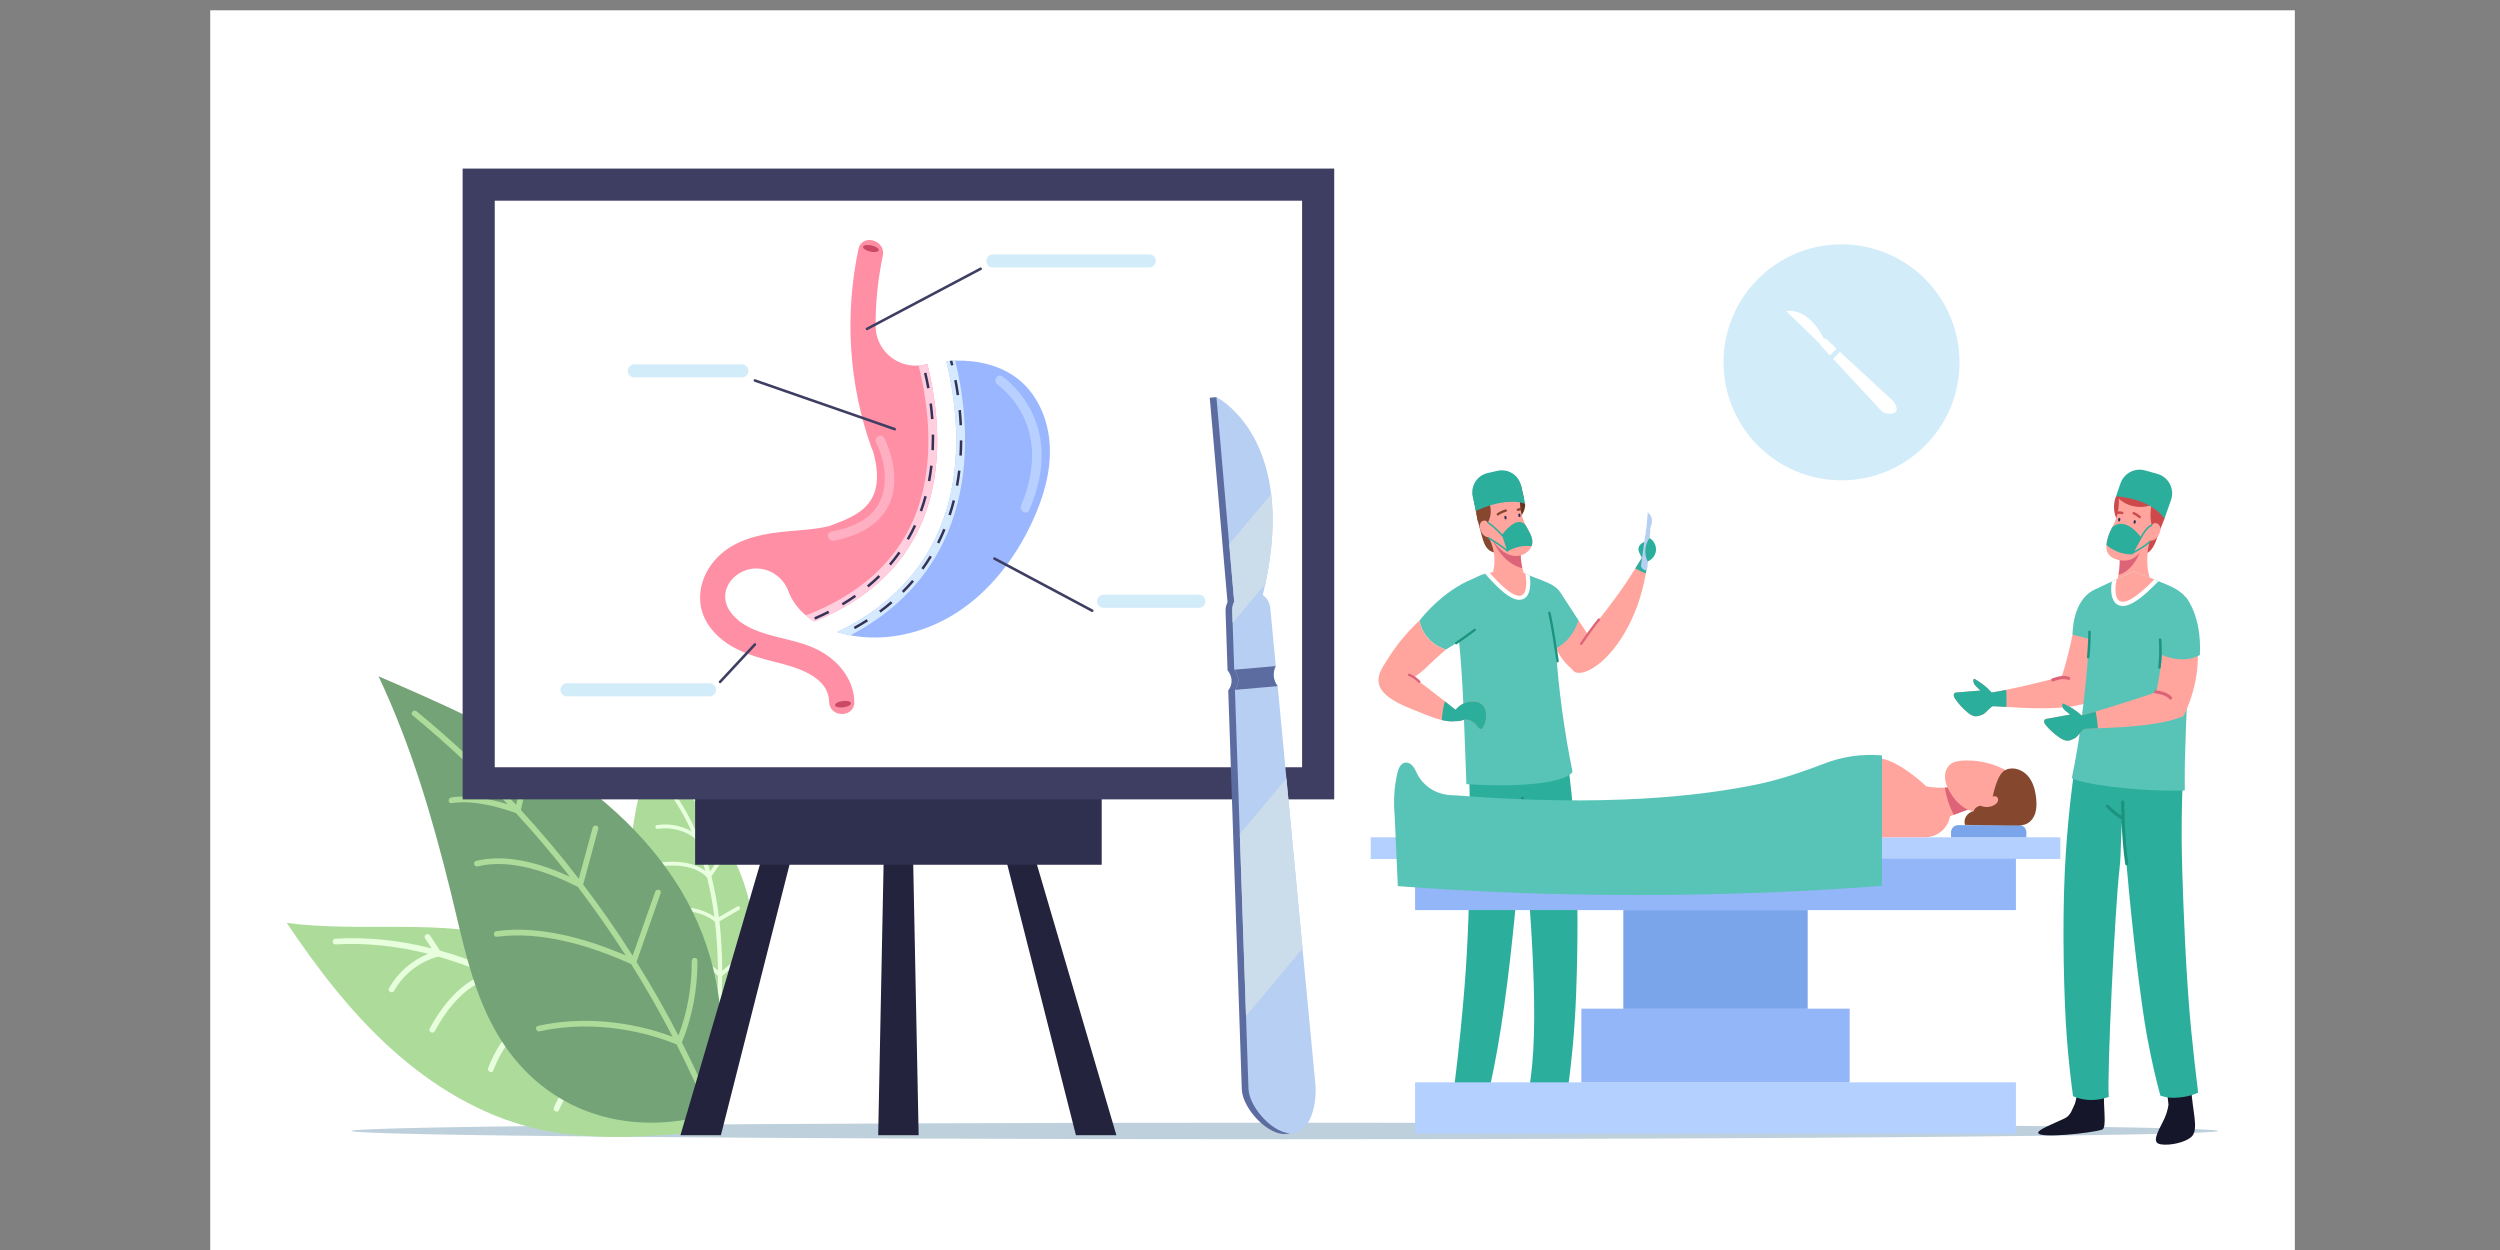 <?xml version="1.0" encoding="UTF-8" standalone="no"?>
<!-- Created with Inkscape (http://www.inkscape.org/) -->

<svg
   version="1.1"
   id="svg39266"
   width="1200"
   height="600"
   viewBox="0 0 1200 600"
   sodipodi:docname="biatrique.svg"
   inkscape:version="1.2.2 (b0a8486541, 2022-12-01)"
   xmlns:inkscape="http://www.inkscape.org/namespaces/inkscape"
   xmlns:sodipodi="http://sodipodi.sourceforge.net/DTD/sodipodi-0.dtd"
   xmlns="http://www.w3.org/2000/svg"
   xmlns:svg="http://www.w3.org/2000/svg">
  <rect x="0" y="0" width="1200" height="600" fill="#808080" stroke="none"/>
  <defs
     id="defs39270">
    <clipPath
       clipPathUnits="userSpaceOnUse"
       id="clipPath39434">
      <path
         d="M 7287.46,3901.13 V 3901 h -0.56 z"
         id="path39432" />
    </clipPath>
  </defs>
  <sodipodi:namedview
     id="namedview39268"
     pagecolor="#ffffff"
     bordercolor="#666666"
     borderopacity="1.0"
     inkscape:showpageshadow="2"
     inkscape:pageopacity="0.0"
     inkscape:pagecheckerboard="0"
     inkscape:deskcolor="#d1d1d1"
     showgrid="false"
     inkscape:zoom="0.31241448"
     inkscape:cx="430.51782"
     inkscape:cy="563.35417"
     inkscape:window-width="1920"
     inkscape:window-height="1011"
     inkscape:window-x="0"
     inkscape:window-y="32"
     inkscape:window-maximized="1"
     inkscape:current-layer="g39274">
    <inkscape:page
       x="0"
       y="0"
       id="page39272"
       width="1200"
       height="600" />
  </sodipodi:namedview>
  <g
     id="g39274"
     inkscape:groupmode="layer"
     inkscape:label="Page 1"
     transform="matrix(1.333,0,0,-1.333,0,949.48)">
    <g
       id="g39276"
       transform="matrix(0.063,0,0,0.063,75.704,259.947)">
      <path
         d="M 0,0 H 11915 V 7121.12 H 0 Z"
         style="fill:#ffffff;fill-opacity:1;fill-rule:nonzero;stroke:none"
         id="path39278" />
      <path
         d="m 9998.35,5109.04 c 0,-372.46 -301.93,-674.39 -674.39,-674.39 -372.46,0 -674.39,301.93 -674.39,674.39 0,372.46 301.93,674.39 674.39,674.39 372.46,0 674.39,-301.93 674.39,-674.39"
         style="fill:#d2ecf9;fill-opacity:1;fill-rule:nonzero;stroke:none"
         id="path39280" />
      <path
         d="m 9240.9,5239.84 c -5.21,4.69 -11.87,6.87 -18.39,6.4 -2.25,4.37 -4.56,8.68 -6.8,12.81 -23.17,42.14 -47.4,72.13 -70.85,93.46 -72.14,65.58 -136.45,48.75 -136.45,48.75 l 191.73,-186.04 c 1,-4.04 3.07,-7.89 6.2,-11.04 l 10.37,-11.19 41.42,-44.71 37.82,38.95 -55.05,52.61"
         style="fill:#ffffff;fill-opacity:1;fill-rule:nonzero;stroke:none"
         id="path39282" />
      <path
         d="m 9613.47,4893.16 -1.83,1.64 -296.77,274.31 -38.88,-40.07 211.07,-227.93 63.9,-68.96 1.68,-1.71 c 17.28,-16.77 63.6,-22.25 80.38,-4.97 16.77,17.36 -2.27,50.91 -19.55,67.69"
         style="fill:#ffffff;fill-opacity:1;fill-rule:nonzero;stroke:none"
         id="path39284" />
      <path
         d="m 6141.63,668.441 c -2946.86,0 -5335.755,21.188 -5335.755,47.309 0,26.121 2388.895,47.301 5335.755,47.301 2946.86,0 5335.77,-21.18 5335.77,-47.301 0,-26.121 -2388.91,-47.309 -5335.77,-47.309"
         style="fill:#bed0db;fill-opacity:1;fill-rule:nonzero;stroke:none"
         id="path39286" />
      <path
         d="m 2531.53,2924.61 c -64.83,-202.04 -116.56,-404.58 -130.56,-616.24 -13.99,-211.66 12.71,-428.91 101.46,-621.6 92.49,-200.53 243.45,-362.57 395.93,-522.44 2.33,-2.39 4.55,-4.79 6.88,-7.18 5.75,8.08 11.34,16.36 16.95,24.64 102.91,154.17 169.24,336.97 183.13,521.36 14.59,194.39 -24.64,392.47 -112.11,566.53 -120.16,238.94 -324.35,425.42 -461.68,654.93"
         style="fill:#acdb9a;fill-opacity:1;fill-rule:nonzero;stroke:none"
         id="path39288" />
      <path
         d="m 2557.87,2730.29 c 80.59,-90.26 144.08,-192.86 193.11,-302.51 -58.9,34.32 -130.79,46.93 -197.44,36.25 -14.06,-2.27 -10.1,-23.99 3.86,-21.75 72.42,11.59 150.92,-6.69 209.63,-51.93 13.95,-33.76 26.66,-68.19 38,-103.08 9.14,-28.21 17.42,-56.58 25.19,-85.26 -81.48,61.73 -208.85,58.9 -301.3,42.65 -14.04,-2.5 -10.18,-24.24 3.84,-21.75 94.86,16.68 235.23,20.79 307.46,-59.62 18.07,-73.53 31.72,-148.05 41.45,-223.27 -3,2.38 -6.09,4.64 -8.98,6.37 -98.34,58.74 -215.74,61.06 -322.9,27.16 -13.38,-4.28 -9.63,-26.04 3.85,-21.75 106.43,33.66 240.32,33.81 331.54,-40.44 10.74,-92.31 15.91,-185.5 16.68,-278.46 -81.36,75.54 -214.3,74.44 -314.15,47.33 -13.57,-3.75 -9.83,-25.52 3.86,-21.75 99.52,27.04 236.58,29.56 310.45,-57.52 -0.15,-47.92 -1.32,-95.8 -3.46,-143.28 -4.52,-96.03 -11.78,-193.1 -25.57,-288.76 2.33,-2.39 4.55,-4.8 6.88,-7.19 5.75,8.09 11.35,16.36 16.94,24.65 1.11,8.95 2.22,17.88 3.33,26.84 15.33,124.97 25.18,256.15 26.11,389 39.26,32.86 78.53,65.74 117.68,98.69 10.94,9.12 -3.37,25.98 -14.19,16.77 -34.48,-28.86 -68.96,-57.74 -103.44,-86.62 -0.22,94.29 -5.03,189.23 -15.71,283.13 37.33,21.64 74.77,43.3 112.08,65.05 12.22,6.99 2.83,27.08 -9.46,19.86 -33.38,-19.26 -66.74,-38.63 -100.21,-58.02 -1.74,-0.98 -3.54,-2.2 -5.36,-3.3 -9.82,78.91 -23.87,156.94 -42.87,233.21 19.61,28.61 39.11,57.18 58.72,85.78 8.02,11.74 -10.03,24.36 -18.05,12.62 -16.05,-23.37 -32.1,-46.74 -48.13,-70.21 -18.48,68.84 -40.93,136.09 -68.26,201.13 7.31,22.04 14.71,44.22 22.13,66.29 4.45,13.46 -16.19,21.13 -20.76,7.64 -4.81,-14.64 -9.75,-29.2 -14.66,-43.87 -50.98,113.68 -116.77,219.8 -201.02,314.24 -9.4,10.67 -26.27,-3.65 -16.87,-14.32"
         style="fill:#e8ffde;fill-opacity:1;fill-rule:nonzero;stroke:none"
         id="path39290" />
      <path
         d="M 437.613,1904.82 C 612.832,1643.56 800.664,1397.07 1033.83,1186.04 1267,975.02 1544.1,806.148 1849.74,732.031 c 318.22,-77 645.48,-50.629 971.61,-20.472 4.92,0.511 9.77,0.871 14.69,1.382 -4.11,14.118 -8.58,28.25 -13.06,42.379 -84.51,261.49 -235.97,506.79 -437.53,692.6 -212.53,195.82 -478.9,332.48 -761.72,390.96 -388.31,80.18 -792.968,14.41 -1186.117,65.94"
         style="fill:#acdb9a;fill-opacity:1;fill-rule:nonzero;stroke:none"
         id="path39292" />
      <path
         d="m 716.41,1781.92 c 179.082,10.64 356.76,-9.98 529.34,-53.88 -94.09,-36.89 -174.91,-108.84 -223.81,-196.14 -10.31,-18.44 18.6,-33.83 28.83,-15.54 53.16,94.86 146.65,169.28 253.25,195.91 52.07,-14.86 103.79,-31.76 154.79,-50.68 41.21,-15.32 81.81,-31.81 122.3,-49.17 -146.73,-37.92 -260.65,-188.57 -326.82,-311.01 -10.02,-18.59 18.81,-34.13 28.83,-15.53 67.88,125.61 192.26,292.56 352.2,302.53 102.09,-46.64 201.28,-99.35 297.67,-157.25 -5.53,-1.29 -11,-2.81 -15.67,-4.57 -158.77,-60.26 -269.48,-194.6 -328.68,-350.37 -7.34,-19.48 21.41,-35.16 28.83,-15.54 58.8,154.69 181.82,310.48 352.06,348.19 117.19,-72.46 230.28,-152.18 339.04,-236.83 -162.67,-25.06 -283.71,-180.618 -344.07,-321.618 -8.13,-19.242 20.62,-34.93 28.83,-15.543 60.13,140.582 183.33,302.221 352.51,307.961 55.57,-44.27 110.15,-89.69 163.39,-135.86 107.46,-93.609 213.62,-191.378 312.12,-295.421 4.92,0.511 9.77,0.871 14.69,1.382 -4.11,14.118 -8.58,28.25 -13.06,42.379 -9.38,9.52 -18.76,19.032 -28.13,28.551 -131.17,132.82 -274.6,264.969 -428.18,388.289 -2.07,75.88 -4.14,151.78 -6.43,227.6 -0.53,21.12 -33.31,19.99 -32.56,-1.06 1.84,-66.64 3.68,-133.29 5.52,-199.94 -109.81,86.51 -224.59,168.27 -343.57,242.24 9.19,63.31 18.47,126.76 27.52,190.15 3.12,20.63 -28.88,28.21 -31.8,7.27 -8.32,-56.52 -16.51,-113.12 -24.76,-169.86 -0.46,-2.92 -0.7,-6.13 -1.09,-9.28 -100.76,61.2 -204.42,116.67 -310.56,164.76 -15.2,49.11 -30.48,98.08 -45.67,147.19 -6.27,20.12 -37.55,10.75 -31.28,-9.37 12.39,-40.16 24.79,-80.32 37.33,-120.55 -97.03,41.87 -195.86,77.64 -296.61,105.71 -18.9,28.78 -37.87,57.79 -56.69,86.72 -11.55,17.57 -39.46,0.62 -27.99,-17.09 12.6,-19.07 24.98,-38.2 37.51,-57.41 -179.06,45.34 -362.946,66.5 -550.247,55.46 -21.059,-1.11 -19.941,-33.89 1.117,-32.78"
         style="fill:#e8ffde;fill-opacity:1;fill-rule:nonzero;stroke:none"
         id="path39294" />
      <path
         d="M 961.891,3314.63 C 1149.83,2915.7 1269.4,2507.58 1375.12,2079.36 c 71.47,-289.52 126.44,-591.21 286.28,-843.05 261.43,-412.13 720.35,-557.509 1188.7,-426.619 4.94,1.258 9.81,2.75 14.83,4.149 2.58,9.019 5.02,18.109 7.23,27.14 96.84,375.52 54.59,785.65 -117.69,1133.19 -169.29,341.67 -454.86,614.89 -772.91,825.45 -317.98,210.33 -669.91,363.25 -1019.669,515.01"
         style="fill:#75a378;fill-opacity:1;fill-rule:nonzero;stroke:none"
         id="path39296" />
      <path
         d="m 1156.96,3090.58 c 192.05,-157.67 373.52,-327.53 543.37,-507.69 -103.77,31.93 -217.21,55.12 -322.38,39.19 -20.74,-3.05 -19.62,-35.75 1.12,-32.7 120.83,18.16 252.65,-16.49 367.29,-55.9 108.05,-117.16 211.31,-238.82 309.34,-364.37 -164.81,76.17 -361.83,132.96 -536.33,90.35 -20.5,-5.04 -10.84,-36.35 9.65,-31.32 186.67,45.6 404.83,-32.12 571.74,-117.2 96.53,-126.97 187.75,-257.62 273.76,-391.79 -227.67,97.81 -493.18,171.99 -737.82,139.12 -20.72,-2.68 -19.67,-35.53 1.21,-32.56 255.51,34.13 535.67,-50.84 767.91,-156.09 84.51,-135.24 163.74,-273.77 237.02,-415.44 -241.12,90.31 -519.85,118.1 -769.48,62.29 -20.63,-4.58 -10.98,-35.9 9.43,-31.38 253.84,56.73 541.29,23.74 782.57,-74.65 66.45,-131.18 128.22,-264.858 184.74,-400.749 4.94,1.258 9.81,2.75 14.83,4.149 2.58,9.019 5.02,18.109 7.23,27.14 -54.12,129.231 -113.06,256.4 -176.24,381.18 60.89,146.24 89.75,308.98 88.84,467.37 -0.04,21.17 -32.82,19.9 -32.56,-1.19 0.78,-144.05 -23.99,-292.83 -76.15,-427.57 -73.89,143.68 -153.95,284.14 -239.44,421 46.07,131.31 92.19,262.41 138.26,393.71 7.04,19.81 -25.08,26.73 -31.91,6.99 -42.81,-121.72 -85.62,-243.45 -128.42,-365.17 -88.5,139.58 -182.89,275.44 -282.88,407.04 28.62,105.91 57.39,211.74 86.09,317.79 5.59,20.22 -26.38,27.43 -31.9,6.99 -26.5,-97.39 -52.85,-194.87 -79.27,-292.1 -104.5,135.67 -214.9,266.89 -330.78,393.06 17.38,79.6 34.78,159.21 52.24,238.97 4.56,20.39 -27.33,27.74 -31.89,6.98 -15.81,-72.11 -31.69,-144.35 -47.49,-216.45 -177.42,190.32 -367.44,369.19 -569.17,534.8 -16.28,13.32 -38.95,-10.41 -22.53,-23.8"
         style="fill:#acdb9a;fill-opacity:1;fill-rule:nonzero;stroke:none"
         id="path39298" />
      <path
         d="m 4049.08,691.539 h -231.3 l 36.72,1836.551 h 157.86 l 36.72,-1836.551"
         style="fill:#23233d;fill-opacity:1;fill-rule:nonzero;stroke:none"
         id="path39300" />
      <path
         d="M 5179.27,691.539 H 4947.98 L 4482.24,2528.09 h 157.85 L 5179.27,691.539"
         style="fill:#23233d;fill-opacity:1;fill-rule:nonzero;stroke:none"
         id="path39302" />
      <path
         d="M 3384.62,2528.09 2918.88,691.539 h -231.29 l 539.18,1836.551 h 157.85"
         style="fill:#23233d;fill-opacity:1;fill-rule:nonzero;stroke:none"
         id="path39304" />
      <path
         d="M 5095.42,2794.61 V 2237.35 H 2771.45 v 557.26 h 2323.97"
         style="fill:#2f2f4f;fill-opacity:1;fill-rule:nonzero;stroke:none"
         id="path39306" />
      <path
         d="M 1442.55,2611 H 6424.31 V 6216.51 H 1442.55 Z"
         style="fill:#3e3e63;fill-opacity:1;fill-rule:nonzero;stroke:none"
         id="path39308" />
      <path
         d="M 1626.16,2794.61 H 6240.7 V 6032.89 H 1626.16 Z"
         style="fill:#ffffff;fill-opacity:1;fill-rule:nonzero;stroke:none"
         id="path39310" />
      <path
         d="m 3681.6,3168.63 c 2.17,-93.06 -142.21,-92.7 -144.37,0 -3.47,150.22 -195.42,199.38 -310.35,228.11 -138.75,34.66 -279.66,77.83 -369.39,197.23 -88,116.95 -70.32,265.59 19.34,375.53 96.81,118.76 248.34,155.14 393.73,170.74 89.65,9.67 183.29,11.69 270.64,33.85 46.27,17.69 92.69,34.94 133.84,57.75 1.3,0.87 2.6,1.66 3.82,2.53 2.96,2.02 6.14,3.61 9.31,5.05 37.04,22.38 68.95,50.1 91.18,88.15 43.53,74.42 35.88,168.06 14.8,251.58 -1.87,7.43 -3.9,14.8 -5.92,22.23 -2.74,4.62 -5.12,9.54 -7,14.73 -131.53,364.27 -156.29,761.68 -76.23,1140.24 19.27,90.96 158.38,52.27 139.25,-38.4 -28.01,-132.4 -41.58,-266.96 -41.15,-401.31 0.51,-133.77 115.8,-235.99 245.59,-225.88 8.88,0.57 17.91,1.81 26.93,3.61 7.79,1.52 15.59,3.03 23.32,4.47 56.81,-227.97 104.53,-586.46 -32.27,-906.49 -108.22,-252.88 -314.75,-442.81 -614.33,-564.81 -16.9,10.69 -33,22.45 -48.09,35.3 -26.28,22.16 -49.59,47.64 -68.65,76.6 -12.49,18.91 -22.74,39.48 -30.68,61 -45.62,124.24 -198.38,172.09 -300.96,88.5 -16.9,-13.79 -30.83,-29.02 -40.36,-45.84 -57.97,-102.51 16.75,-194.26 106.48,-243.14 99.55,-54.14 215.64,-66.19 323.13,-101.71 25.26,-8.3 50.1,-17.9 74.13,-29.75 2.17,-1.08 4.34,-2.09 6.43,-3.24 113.13,-57.75 204.8,-165.39 207.83,-296.63"
         style="fill:#ff8fa5;fill-opacity:1;fill-rule:nonzero;stroke:none"
         id="path39312" />
      <path
         d="m 4699.84,4200.73 c -96.8,-210.07 -243.2,-401.52 -438.4,-525.69 -177.16,-112.68 -396.69,-165.38 -602,-126.26 -20.86,3.97 -41.65,8.88 -62.15,14.8 -4.34,1.23 -8.66,2.53 -12.99,3.9 278.43,133.63 473.92,329.26 582.2,582.93 125.33,293.82 107.06,611.38 69.6,826 -8.74,49.89 -18.7,96.52 -29.09,139.04 6.93,0.72 13.57,1.37 19.99,1.88 5.06,0.43 9.96,0.72 14.65,0.93 2.17,0.15 4.27,0.22 6.28,0.29 3.4,0.15 6.79,0.22 10.18,0.29 127.85,2.89 260.11,-26.56 360.09,-105.9 115.07,-91.32 174.91,-240.25 180.69,-387.02 5.78,-146.75 -37.54,-291.78 -99.05,-425.19"
         style="fill:#99b6ff;fill-opacity:1;fill-rule:nonzero;stroke:none"
         id="path39314" />
      <path
         d="m 3452.34,3627.54 c -16.9,10.69 -33,22.45 -48.09,35.3 302.63,116.37 509.81,301.18 615.93,549.37 131.89,308.39 83.88,657.87 28.51,878.55 8.88,0.57 17.91,1.81 26.93,3.61 7.79,1.52 15.59,3.03 23.32,4.47 29.51,-118.43 56.58,-272.1 56.58,-437.3 0.01,-152.78 -23.12,-315.42 -88.85,-469.19 -108.22,-252.88 -314.75,-442.81 -614.33,-564.81"
         style="fill:#ffcedf;fill-opacity:1;fill-rule:nonzero;stroke:none"
         id="path39316" />
      <path
         d="m 4207.01,5115.45 c 5.38,0.58 10.63,1.09 15.72,1.52 -5.09,-0.44 -10.32,-0.96 -15.72,-1.52 m 30.7,2.62 c 1.84,0.1 3.66,0.2 5.45,0.28 -0.5,-0.02 -1,-0.05 -1.51,-0.09 -1.3,-0.06 -2.61,-0.12 -3.94,-0.19"
         style="fill:#ffffff;fill-opacity:1;fill-rule:nonzero;stroke:none"
         id="path39318" />
      <path
         d="m 3659.44,3548.78 v 0 c -20.86,3.97 -41.65,8.88 -62.15,14.8 -4.34,1.23 -8.66,2.53 -12.99,3.9 278.43,133.63 473.92,329.26 582.2,582.93 73.19,171.58 97.41,351.27 97.43,513.82 0.02,115.79 -12.25,222.9 -27.83,312.18 -8.74,49.89 -18.7,96.52 -29.09,139.04 v 0 c 5.4,0.56 10.63,1.08 15.72,1.52 5.16,0.45 10.16,0.81 14.98,1.1 1.33,0.07 2.64,0.13 3.94,0.19 0.51,0.04 1.01,0.07 1.51,0.09 1.61,0.08 3.2,0.15 4.77,0.2 3.4,0.15 6.79,0.22 10.18,0.29 9.9,-41.22 19.42,-86.05 27.73,-133.77 38.62,-221.33 57.31,-549.29 -72.92,-854.44 -106.19,-248.91 -291.86,-443.89 -553.48,-581.85"
         style="fill:#d6eaff;fill-opacity:1;fill-rule:nonzero;stroke:none"
         id="path39320" />
      <path
         d="m 3821.18,5749.37 c -2.19,-9.72 -24.07,-13.07 -48.87,-7.48 -24.79,5.58 -43.11,17.99 -40.92,27.72 2.19,9.72 24.07,13.08 48.86,7.49 24.79,-5.59 43.12,-18.01 40.93,-27.73"
         style="fill:#cc4867;fill-opacity:1;fill-rule:nonzero;stroke:none"
         id="path39322" />
      <path
         d="m 3662.36,3161.06 c 1.3,-9.88 -18.08,-20.57 -43.28,-23.89 -25.2,-3.3 -46.68,2.04 -47.98,11.92 -1.3,9.88 18.08,20.57 43.28,23.88 25.21,3.31 46.69,-2.03 47.98,-11.91"
         style="fill:#cc4867;fill-opacity:1;fill-rule:nonzero;stroke:none"
         id="path39324" />
      <path
         d="m 3819.29,3892.72 c -20.75,-20.36 -42.81,-40.24 -65.59,-59.1 l 9.21,-11.12 c 23.09,19.11 45.46,39.27 66.48,59.91 l -10.1,10.31"
         style="fill:#343256;fill-opacity:1;fill-rule:nonzero;stroke:none"
         id="path39326" />
      <path
         d="m 3879.47,3957.24 10.98,-9.36 c 19.37,22.72 37.86,46.5 54.95,70.71 l -11.79,8.34 c -16.85,-23.86 -35.06,-47.3 -54.14,-69.69"
         style="fill:#343256;fill-opacity:1;fill-rule:nonzero;stroke:none"
         id="path39328" />
      <path
         d="m 4095.77,4341.82 -13.95,3.76 c -7.72,-28.58 -16.64,-56.93 -26.51,-84.27 l 13.58,-4.91 c 10,27.71 19.04,56.45 26.88,85.42"
         style="fill:#343256;fill-opacity:1;fill-rule:nonzero;stroke:none"
         id="path39330" />
      <path
         d="m 4119.68,4784.42 14.4,1.03 c -2.09,29.3 -5.05,59.22 -8.8,88.93 l -14.33,-1.81 c 3.72,-29.44 6.66,-59.1 8.73,-88.15"
         style="fill:#343256;fill-opacity:1;fill-rule:nonzero;stroke:none"
         id="path39332" />
      <path
         d="m 4111.74,4962.7 c -5.31,29.46 -11.42,58.89 -18.15,87.5 l -14.06,-3.31 c 6.69,-28.36 12.74,-57.54 18,-86.75 l 14.21,2.56"
         style="fill:#343256;fill-opacity:1;fill-rule:nonzero;stroke:none"
         id="path39334" />
      <path
         d="m 3683.47,3780.09 c -23.68,-16.62 -48.63,-32.78 -74.15,-48.04 l 7.4,-12.39 c 25.83,15.44 51.08,31.79 75.04,48.62 l -8.29,11.81"
         style="fill:#343256;fill-opacity:1;fill-rule:nonzero;stroke:none"
         id="path39336" />
      <path
         d="m 3451.91,3651.61 5.76,-13.23 c 27.65,12.03 54.84,24.84 80.82,38.08 l -6.56,12.86 c -25.71,-13.11 -52.63,-25.79 -80.02,-37.71"
         style="fill:#343256;fill-opacity:1;fill-rule:nonzero;stroke:none"
         id="path39338" />
      <path
         d="m 3981.17,4101.26 12.5,-7.22 c 14.78,25.62 28.65,52.37 41.21,79.52 l -13.09,6.06 c -12.38,-26.76 -26.05,-53.12 -40.62,-78.36"
         style="fill:#343256;fill-opacity:1;fill-rule:nonzero;stroke:none"
         id="path39340" />
      <path
         d="m 4123.45,4695.94 c 0.09,-6.62 0.14,-13.29 0.14,-19.98 0,-22.97 -0.55,-46.04 -1.64,-68.54 l 14.42,-0.69 c 1.1,22.72 1.66,46.02 1.66,69.23 0,6.76 -0.05,13.49 -0.14,20.18 l -14.44,-0.2"
         style="fill:#343256;fill-opacity:1;fill-rule:nonzero;stroke:none"
         id="path39342" />
      <path
         d="m 4101.54,4431.77 14.18,-2.68 c 5.45,28.83 9.96,58.59 13.41,88.47 l -14.34,1.65 c -3.41,-29.53 -7.87,-58.95 -13.25,-87.44"
         style="fill:#343256;fill-opacity:1;fill-rule:nonzero;stroke:none"
         id="path39344" />
      <path
         d="m 4064.7,3932.68 11.7,-8.46 c 16.97,23.46 33.18,47.89 48.2,72.59 l -12.34,7.51 c -14.81,-24.38 -30.81,-48.49 -47.56,-71.64"
         style="fill:#343256;fill-opacity:1;fill-rule:nonzero;stroke:none"
         id="path39346" />
      <path
         d="m 4219.38,4238.58 13.73,-4.48 c 8.88,27.21 17,55.38 24.1,83.71 l -14,3.52 c -7.02,-28.01 -15.04,-55.85 -23.83,-82.75"
         style="fill:#343256;fill-opacity:1;fill-rule:nonzero;stroke:none"
         id="path39348" />
      <path
         d="m 4284.47,4662.87 c -0.15,-28.96 -1.09,-57.98 -2.78,-86.22 l 14.41,-0.86 c 1.71,28.5 2.65,57.78 2.81,87 l -14.44,0.08"
         style="fill:#343256;fill-opacity:1;fill-rule:nonzero;stroke:none"
         id="path39350" />
      <path
         d="m 4280.7,4922.95 c -4.09,28.63 -8.91,57.51 -14.33,85.82 l -14.19,-2.72 c 5.38,-28.08 10.17,-56.73 14.22,-85.14 l 14.3,2.04"
         style="fill:#343256;fill-opacity:1;fill-rule:nonzero;stroke:none"
         id="path39352" />
      <path
         d="m 4282.7,4749.11 14.42,0.67 c -1.32,28.63 -3.39,57.82 -6.14,86.78 l -14.36,-1.36 c 2.73,-28.73 4.77,-57.69 6.08,-86.09"
         style="fill:#343256;fill-opacity:1;fill-rule:nonzero;stroke:none"
         id="path39354" />
      <path
         d="m 4261.35,4405.54 14.22,-2.58 c 5.1,28.17 9.43,57.14 12.85,86.12 l -14.33,1.69 c -3.4,-28.67 -7.67,-57.36 -12.74,-85.23"
         style="fill:#343256;fill-opacity:1;fill-rule:nonzero;stroke:none"
         id="path39356" />
      <path
         d="m 3822.9,3689.82 8.6,-11.6 c 23.45,17.39 46.34,35.66 68.04,54.31 l -9.42,10.96 c -21.43,-18.43 -44.04,-36.49 -67.22,-53.67"
         style="fill:#343256;fill-opacity:1;fill-rule:nonzero;stroke:none"
         id="path39358" />
      <path
         d="m 4153.96,4079.54 12.9,-6.5 c 12.93,25.69 25.1,52.36 36.15,79.28 l -13.35,5.48 c -10.91,-26.57 -22.92,-52.91 -35.7,-78.26"
         style="fill:#343256;fill-opacity:1;fill-rule:nonzero;stroke:none"
         id="path39360" />
      <path
         d="m 3953.19,3801.96 10.21,-10.21 c 20.51,20.52 40.4,42.05 59.12,63.98 l -10.98,9.38 c -18.47,-21.65 -38.11,-42.9 -58.35,-63.15"
         style="fill:#343256;fill-opacity:1;fill-rule:nonzero;stroke:none"
         id="path39362" />
      <path
         d="m 3678.13,3596.84 7.01,-12.62 c 25.54,14.18 50.68,29.19 74.7,44.6 l -7.79,12.15 c -23.77,-15.24 -48.64,-30.09 -73.92,-44.13"
         style="fill:#343256;fill-opacity:1;fill-rule:nonzero;stroke:none"
         id="path39364" />
      <path
         d="m 4247.87,5093.79 -14.01,-3.39 c -2.39,9.74 -4.69,18.69 -6.86,26.93 5.06,0.43 9.96,0.72 14.66,0.93 2.02,-7.51 4.04,-15.66 6.21,-24.47"
         style="fill:#343256;fill-opacity:1;fill-rule:nonzero;stroke:none"
         id="path39366" />
      <path
         d="m 4661.49,4249.84 c -17.28,0 -36.27,19.81 -26.96,41.53 71.86,167.61 93.12,359.57 4.67,525.16 -24.81,46.43 -56.3,88.89 -93.74,125.89 -16.35,16.16 -33.24,31.04 -45.6,39.37 -23.97,16.17 -9.13,51.42 13.25,51.42 4.47,0 9.25,-1.41 14.08,-4.66 17.72,-11.96 34.15,-26.38 49.6,-41.1 71.16,-67.76 124.53,-154.77 152.54,-248.94 47.32,-159.09 16.07,-324.92 -48.05,-474.46 -4.31,-10.05 -11.87,-14.21 -19.79,-14.21"
         style="fill:#b8d0ff;fill-opacity:1;fill-rule:nonzero;stroke:none"
         id="path39368" />
      <path
         d="m 3558.33,4088.74 c -29.77,0 -40.65,46.53 -8.52,52.78 81.42,15.85 165.74,42.49 227,101.13 110.22,105.52 90.14,287.49 29.21,406.55 -10.92,21.35 7.86,40.98 25.79,40.98 8.1,0 16.02,-4 20.96,-13.65 10.95,-21.39 19.64,-44.23 27.37,-66.93 30.47,-89.51 43.35,-192.05 12.36,-283.18 -48.58,-142.85 -189.09,-210.01 -328.29,-237.1 -2.04,-0.4 -4,-0.59 -5.88,-0.58"
         style="fill:#ffafc2;fill-opacity:1;fill-rule:nonzero;stroke:none"
         id="path39370" />
      <path
         d="m 4399.78,5650.29 c -216.62,-114.6 -433.23,-229.19 -649.85,-343.78 -8.5,-4.5 -0.96,-17.4 7.55,-12.9 216.61,114.59 433.22,229.18 649.84,343.76 8.51,4.51 0.96,17.41 -7.54,12.92"
         style="fill:#3e3e63;fill-opacity:1;fill-rule:nonzero;stroke:none"
         id="path39372" />
      <path
         d="m 3914.42,4734.31 c -266.42,92.69 -532.84,185.38 -799.27,278.06 -9.11,3.17 -13.02,-11.26 -3.97,-14.4 266.42,-92.69 532.84,-185.38 799.27,-278.07 9.11,-3.16 13.02,11.27 3.97,14.41"
         style="fill:#3e3e63;fill-opacity:1;fill-rule:nonzero;stroke:none"
         id="path39374" />
      <path
         d="m 5045.04,3695.77 c -186.34,99.36 -372.69,198.72 -559.03,298.08 -8.49,4.53 -16.04,-8.37 -7.54,-12.9 186.34,-99.36 372.68,-198.73 559.03,-298.09 8.48,-4.52 16.04,8.38 7.54,12.91"
         style="fill:#3e3e63;fill-opacity:1;fill-rule:nonzero;stroke:none"
         id="path39376" />
      <path
         d="m 3107.88,3501.79 c -66.43,-71.4 -132.86,-142.82 -199.29,-214.22 -6.54,-7.05 4,-17.64 10.57,-10.58 66.43,71.42 132.86,142.82 199.29,214.24 6.55,7.03 -4,17.62 -10.57,10.56"
         style="fill:#3e3e63;fill-opacity:1;fill-rule:nonzero;stroke:none"
         id="path39378" />
      <path
         d="m 5404.97,5688.63 c 0,20.66 -16.75,37.41 -37.41,37.41 h -894.19 c -20.66,0 -37.41,-16.75 -37.41,-37.41 0,-20.66 16.75,-37.41 37.41,-37.41 h 894.19 c 20.66,0 37.41,16.75 37.41,37.41"
         style="fill:#d2ecf9;fill-opacity:1;fill-rule:nonzero;stroke:none"
         id="path39380" />
      <path
         d="M 2853.57,3274.66 H 2039.1 c -20.66,0 -37.4,-16.74 -37.4,-37.41 0,-20.65 16.74,-37.4 37.4,-37.4 h 814.47 c 20.66,0 37.42,16.75 37.42,37.4 0,20.67 -16.76,37.41 -37.42,37.41"
         style="fill:#d2ecf9;fill-opacity:1;fill-rule:nonzero;stroke:none"
         id="path39382" />
      <path
         d="m 3038.75,5097.57 h -614.79 c -20.66,0 -37.41,-16.75 -37.41,-37.41 0,-20.66 16.75,-37.4 37.41,-37.4 h 614.79 c 20.65,0 37.4,16.74 37.4,37.4 0,20.66 -16.75,37.41 -37.4,37.41"
         style="fill:#d2ecf9;fill-opacity:1;fill-rule:nonzero;stroke:none"
         id="path39384" />
      <path
         d="M 5651.13,3780.9 H 5106.1 c -20.66,0 -37.41,-16.75 -37.41,-37.41 0,-20.66 16.75,-37.41 37.41,-37.41 h 545.03 c 20.66,0 37.41,16.75 37.41,37.41 0,20.66 -16.75,37.41 -37.41,37.41"
         style="fill:#d2ecf9;fill-opacity:1;fill-rule:nonzero;stroke:none"
         id="path39386" />
      <path
         d="m 6277.48,990.32 1.33,-10.8 c 9.17,-105.469 -24.14,-271.61 -129.61,-280.778 -105.48,-9.16 -243.37,142.11 -252.53,247.578 l -0.66,10.461 -77.34,2276.889 c 44.97,59.99 -3.97,115.16 -3.97,115.16 l -11.36,334.5 c -1.18,19.53 3.11,38.13 11.18,54.49 l -101.58,1168.97 38.22,3.32 25.14,-47.1 c 123.24,-102.23 368.58,-401.51 201.72,-1086.6 22.93,-17.26 38.93,-43.46 42.62,-74.07 l 31.5,-332.88 c 0,0 -33.14,-55.89 10.85,-114.56 L 6277.48,990.32"
         style="fill:#5c6ca1;fill-opacity:1;fill-rule:nonzero;stroke:none"
         id="path39388" />
      <path
         d="m 6315.7,993.641 1.32,-10.789 c 9.17,-105.481 -24.14,-271.622 -129.61,-280.793 -105.47,-9.161 -243.37,142.113 -252.53,247.582 l -0.65,10.461 -14.03,412.558 -35.41,1040.99 -27.9,823.34 c 44.97,59.99 -3.97,115.16 -3.97,115.16 l -9.13,267.44 -2.23,67.06 c -1.18,19.53 3.1,38.13 11.18,54.49 l -101.58,1168.97 c 0,0 262,-129.19 312.81,-554.34 16.62,-138.06 10.81,-307.46 -33.38,-513.82 -4.4,-20.28 -9.26,-41.11 -14.36,-62.22 22.93,-17.26 38.95,-43.46 42.63,-74.07 l 31.49,-332.88 c 0,0 -33.13,-55.89 10.85,-114.56 l 49.95,-527.52 92.16,-973.43 72.39,-763.629"
         style="fill:#b6cff2;fill-opacity:1;fill-rule:nonzero;stroke:none"
         id="path39390" />
      <path
         d="m 5856.89,3236.99 c 44.97,59.99 -3.97,115.16 -3.97,115.16 l 237.43,20.63 c 0,0 -33.13,-55.89 10.85,-114.56 l -244.31,-21.23"
         style="fill:#5c6ca1;fill-opacity:1;fill-rule:nonzero;stroke:none"
         id="path39392" />
      <path
         d="m 6030.59,3841.95 -186.8,-222.36 -2.23,67.06 c -1.18,19.53 3.1,38.13 11.18,54.49 l -28.6,329.15 239.83,285.48 c 16.62,-138.06 10.81,-307.46 -33.38,-513.82"
         style="fill:#cbdcea;fill-opacity:1;fill-rule:nonzero;stroke:none"
         id="path39394" />
      <path
         d="m 6243.31,1757.27 -323.11,-384.61 -35.41,1040.99 266.36,317.05 92.16,-973.43"
         style="fill:#cbdcea;fill-opacity:1;fill-rule:nonzero;stroke:none"
         id="path39396" />
      <path
         d="m 8183.58,3989.53 c -4.01,9.81 -9.81,18.79 -14.23,28.43 -4.42,9.64 -7.47,20.4 -5.47,30.82 2.62,13.72 13.74,24.59 26.35,30.59 12.61,6 26.72,7.91 40.57,9.74 -11.66,-32.04 -19.35,-63.7 -23.15,-97.59 -7.52,-1.57 -16.54,-0.42 -24.07,-1.99"
         style="fill:#2baf9c;fill-opacity:1;fill-rule:nonzero;stroke:none"
         id="path39398" />
      <path
         d="m 7603.7,994.109 -12.19,-220 c 0,0 150,-24.91 339.78,-2.75 10.73,1.25 15.77,14.032 8.93,22.411 -19.89,24.382 -55.13,30.652 -85.13,41.152 -34.87,12.207 -39.4,8.641 -73.81,22.027 -46.98,18.281 -60.32,76.883 -67.79,126.731 -33.85,12.41 -73.73,10.101 -109.79,10.429"
         style="fill:#16162b;fill-opacity:1;fill-rule:nonzero;stroke:none"
         id="path39400" />
      <path
         d="m 7272.62,938.602 c -0.38,2.757 18.31,160.038 18.15,164.228 -0.66,18.08 -27.84,22.55 -50.32,-14.49 -44.3,-73.02 -90.13,-24.97 -91.66,-56.18 -5.91,-121.23 -39.78,-218.531 -7.96,-261.699 22.15,-30.07 97.31,-51.469 152.24,-49.992 54.92,1.472 67.86,17.172 13.63,118.152 -20.29,37.781 -29.92,69.879 -34.08,99.981"
         style="fill:#16162b;fill-opacity:1;fill-rule:nonzero;stroke:none"
         id="path39402" />
      <path
         d="m 8213.48,3979.28 c -0.13,-10.56 -0.9,-23.44 -2.96,-38.26 -0.13,-2.06 -0.39,-4.12 -0.65,-6.31 -1.29,-9.92 -2.58,-20.74 -4.51,-32.34 -0.64,-3.87 -1.29,-7.73 -2.06,-11.59 -4.12,-23.2 -9.53,-49.09 -16.87,-76.79 -4.25,-16.62 -9.28,-34.01 -14.69,-52.04 -3.61,-11.86 -7.99,-23.97 -12.24,-36.47 -4.26,-12.36 -9.02,-24.99 -14.3,-37.49 -9.92,-25.63 -21.77,-51.27 -34.65,-77.43 -13.4,-25.76 -27.06,-50.76 -42.01,-73.82 -7.21,-11.72 -14.68,-22.93 -22.42,-33.49 -7.85,-10.83 -15.33,-21.26 -23.31,-31.06 -15.97,-19.45 -31.57,-37.74 -47.93,-53.2 -15.85,-15.98 -31.95,-29.37 -47.41,-40.84 -15.33,-11.73 -30.66,-20.61 -44.71,-27.83 -14.04,-7.08 -27.17,-11.86 -39.28,-14.3 -23.71,-5.15 -42.01,-1.55 -52.83,10.18 -10.69,11.72 -12.75,30.53 -7.09,53.07 2.71,11.22 7.22,23.58 13.4,36.99 5.93,13.26 14.05,27.05 22.93,42.25 18.43,29.63 41.75,62.61 69.19,98.17 6.83,9.02 13.91,18.17 21,27.44 7.34,9.15 14.81,18.55 22.16,28.35 15.2,19.45 30.91,39.42 46.89,59.9 15.6,21.01 31.56,41.23 46.25,61.46 7.47,9.92 14.69,19.71 21.51,29.76 6.97,9.79 14.18,19.32 20.76,28.85 12.88,19.2 25.89,37.24 36.97,54.76 l 0.9,1.42 c 11.34,16.75 21.26,32.85 30.53,47.67 3.48,5.27 6.7,10.3 9.66,15.2 5.8,9.4 10.95,18.17 15.98,26.28 2.45,3.86 4.89,7.6 7.22,11.34 4.63,7.21 8.88,13.91 12.75,20.1 11.47,17.26 19.83,26.41 25.12,24.99 5.28,-1.42 7.09,-13.66 6.7,-34.92"
         style="fill:#ffa59d;fill-opacity:1;fill-rule:nonzero;stroke:none"
         id="path39404" />
      <path
         d="m 7820.65,3634.47 75.24,-113.98 -89.1,-181.35 c 0,0 -66.49,34.98 -115.24,135.04 0,0 33.08,140.81 129.1,160.29"
         style="fill:#ffa59d;fill-opacity:1;fill-rule:nonzero;stroke:none"
         id="path39406" />
      <path
         d="m 7807.21,1502.56 c -8.38,-225.91 -28.71,-412.83 -47.29,-547.189 -31.48,-9.992 -65.31,-15.262 -100.4,-15.262 -33.97,0 -91.65,4.993 -122.29,14.282 66.65,355.869 8.39,1014.459 -35.07,1561.749 -0.19,-4.11 -0.97,-14.82 -1.11,-17.89 0,0 -58.95,-981.16 -187.79,-1531.93 -19.55,-3.609 -39.79,-5.41 -60.46,-5.41 -50.06,0 -97.48,10.82 -139.64,30.09 25.1,203.99 43.4,388.98 56.71,555.93 37.24,471.76 37.96,1111.23 15.96,1396.27 -0.84,9.57 -1.53,18.72 -2.36,27.6 -3.89,41.04 -7.63,72.94 -10.82,95.95 l 334.06,-7.07 217.43,-4.71 c 1.39,-8.73 3.06,-17.61 4.58,-26.49 0.41,-1.94 0.69,-4.02 0.97,-6.1 10.36,-58.67 24.55,-158.36 24.55,-158.36 0,0 23.35,-160.09 38.68,-354.85 1.03,-12.48 37.54,-379.45 14.29,-1006.61"
         style="fill:#2baf9c;fill-opacity:1;fill-rule:nonzero;stroke:none"
         id="path39408" />
      <path
         d="m 7392.65,4031.14 c -24.52,-15.48 -58.66,-14.02 -81.83,3.54 -25.12,19.15 -34.76,51.95 -42.93,82.44 -7.93,29.51 -15.85,59.03 -23.78,88.54 l -0.12,0.73 v 0.12 l -7.93,41.83 c 21.96,0.73 45.12,-13.17 56.1,-31.95 4.27,-7.32 7.57,-15.12 10.37,-23.05 4.76,-13.53 8.29,-27.68 12.68,-41.46 14.88,-46.59 41.7,-87.32 77.44,-120.74"
         style="fill:#86472f;fill-opacity:1;fill-rule:nonzero;stroke:none"
         id="path39410" />
      <path
         d="m 7786.51,2769.28 c -28.33,-54.75 -255.02,-94.18 -606.56,-71.18 -0.57,23.28 -9.68,254.57 -10.59,283.82 -3.33,105.78 -9.18,243.21 -17.56,365.74 -4.13,60.91 -8.72,118.05 -14.11,165.77 l -75.38,-46.46 c -137.43,47.03 -150.62,166.35 -150.62,166.35 9.98,12.38 20.08,24.32 30.06,35.56 88.33,99.12 176.32,156.6 244.24,189.41 l 1.83,0.8 c 54.15,23.06 71.44,35.29 98.98,41.71 5.37,-3.04 25.49,0.16 25.61,0.16 h 0.58 v 0.23 c 10.78,2.52 19.27,4.13 25.23,5.05 5.51,0.8 8.84,1.26 9.75,1.38 h 0.23 l 1.5,0.69 c 32.12,12.96 60.96,14.36 92.98,27.2 159.14,-80.47 234.88,-79.15 275.96,-144.34 l 101.99,-156.71 c 0,0 -27.99,-108.98 -129.07,-160.26 12.71,-224.74 52.48,-502.47 94.95,-704.92"
         style="fill:#58c4b7;fill-opacity:1;fill-rule:nonzero;stroke:none"
         id="path39412" />
      <path
         d="m 7263.75,3012.85 c -10.73,-1.35 -19.02,11.71 -26.71,21.71 -19.15,24.74 -49.02,36.82 -75.13,30.49 -9.26,-2.33 -19.62,-7.33 -29.02,-6.71 -9.87,0.49 -19.63,-0.62 -29.51,-1.22 -19.27,-1.11 -40.73,1.71 -64.27,7.44 -57.07,13.65 -126.34,44.38 -206.95,77.31 -132.93,59.15 -193.42,123.18 -129.03,228.54 49.27,80.73 101.47,156.22 173.42,228.54 11.47,12.07 23.29,23.41 35.12,34.39 0,0 13.17,-119.4 150.62,-166.34 -10.74,-9.15 -21.47,-18.3 -32.08,-28.06 -20.61,-18.04 -41.1,-37.07 -61.83,-56.82 -9.4,-9.15 -19.02,-18.29 -28.54,-27.81 l -60.86,-48.41 c 34.4,-22.93 89.89,-65.25 177.69,-134.39 18.91,-14.88 39.27,-30.98 61.22,-48.42 27.32,33.78 68.78,51.71 110.62,46.83 101.58,-11.47 59.38,-154.51 35.24,-157.07"
         style="fill:#ffa59d;fill-opacity:1;fill-rule:nonzero;stroke:none"
         id="path39414" />
      <path
         d="m 7514.61,3884.9 c -57.02,-14.11 -116.33,-17.32 -174.15,-9.06 -4.59,4.82 -9.18,9.75 -13.89,15.03 2.19,6.88 4.25,13.76 5.86,20.76 5.85,22.95 8.37,46.35 7.91,69.75 v 1.61 c -0.46,14.91 -1.95,29.94 -4.81,44.74 -1.38,7 -2.87,14 -4.83,20.76 -2.52,9.3 -5.5,18.47 -8.94,27.65 -4.47,11.24 -9.64,22.37 -15.61,32.81 -2.28,4.47 -4.93,8.95 -7.68,13.31 2.07,0.23 4.13,0.34 6.2,0.57 9.98,0.69 20.08,0.69 30.16,0.35 20.32,-0.92 40.74,-4.25 60,-9.64 40.16,-11.59 75.73,-33.15 96.61,-64.47 -1.38,-14.69 -1.84,-29.26 -1.38,-43.94 0.22,-6.54 0.57,-12.85 1.14,-19.27 0.8,-8.27 1.73,-16.64 2.99,-24.9 0.46,-2.98 1.02,-5.85 1.38,-8.83 1.26,-6.65 2.63,-13.31 4.23,-19.97 2.18,-8.95 4.71,-17.89 7.58,-26.72 2.18,-6.89 4.59,-13.77 7.23,-20.54"
         style="fill:#ffa59d;fill-opacity:1;fill-rule:nonzero;stroke:none"
         id="path39416" />
      <path
         d="m 7473.99,4210.78 c -12.08,41.22 -21.95,73.54 -33.05,110.97 h 19.52 l 55.12,-19.87 c 2.55,-33.54 -15.49,-67.93 -41.59,-91.1"
         style="fill:#683221;fill-opacity:1;fill-rule:nonzero;stroke:none"
         id="path39418" />
      <path
         d="m 7499.77,3932.2 c -116.77,27.04 -170.71,162.25 -170.71,162.25 l 65.73,19.13 c 40.21,-11.65 75.72,-33.14 96.66,-64.48 -1.39,-14.7 -1.81,-29.26 -1.39,-43.96 0.27,-6.52 0.56,-12.9 1.1,-19.28 0.83,-8.31 1.81,-16.63 3.06,-24.95 0.41,-2.92 0.97,-5.83 1.39,-8.75 1.25,-6.65 2.62,-13.3 4.16,-19.96"
         style="fill:#dd6478;fill-opacity:1;fill-rule:nonzero;stroke:none"
         id="path39420" />
      <path
         d="m 7556.67,4076.02 c -0.61,-6.22 -1.94,-12.07 -4.14,-17.68 -13.91,-37.32 -59.4,-60.73 -100.37,-55.73 -47.19,5.85 -86.46,39.76 -114.14,78.41 -50.49,70.73 -70.62,162.44 -54.4,247.93 59.4,30 140.74,42.69 206.35,32.07 -10.37,-62.43 0.12,-128.04 29.27,-184.27 l 0.49,-0.97 c 16.71,-31.95 40.11,-63.9 36.94,-99.76"
         style="fill:#ffa59d;fill-opacity:1;fill-rule:nonzero;stroke:none"
         id="path39422" />
      <path
         d="m 7304.6,4316.88 c 4.39,-8.29 7.8,-16.96 10.13,-25.74 8.89,-32.43 4.38,-67.68 -12.2,-97.8 -6.22,-11.46 -14.27,-22.2 -24.02,-31.71 -12.08,12.81 -23.55,28.66 -34.52,44.76 v 0.12 l -7.93,41.83 -2.07,11.1 -0.24,0.97 -18.42,97.44 c 16.1,11.83 38.91,19.03 59.39,15.37 -5.36,47.2 103.17,148.05 204.03,47.81 4.27,-4.28 8.29,-8.3 12.44,-12.2 0.61,-1.59 0.97,-3.17 1.34,-4.88 l 16.46,-72.44 c -55.37,-25.24 -141.34,-20.85 -204.39,-14.63"
         style="fill:#86472f;fill-opacity:1;fill-rule:nonzero;stroke:none"
         id="path39424" />
      <path
         d="m 7303.04,4182.05 c 2.05,9.13 -4.53,18.92 -13.47,21.69 -8.93,2.77 -19.12,-0.85 -25.41,-7.77 -6.29,-6.92 -8.95,-16.62 -8.6,-25.97 0.35,-9.34 3.48,-18.39 7.58,-26.8 6.11,-12.46 14.91,-24.24 27.37,-30.33 12.46,-6.1 29.05,-5.09 38.5,5.06 -13.78,20.04 -31.31,40.39 -25.97,64.12"
         style="fill:#ffa59d;fill-opacity:1;fill-rule:nonzero;stroke:none"
         id="path39426" />
      <g
         id="g39428">
        <g
           id="g39430"
           clip-path="url(#clipPath39434)">
          <path
             d="m 7286.9,3901 h 0.184 v 0.125 H 7286.9 Z"
             style="fill:#c3aaff;fill-opacity:1;fill-rule:nonzero;stroke:none"
             id="path39436" />
          <path
             d="m 7287.08,3901 h 0.184 v 0.125 h -0.184 z"
             style="fill:#ccb7ff;fill-opacity:1;fill-rule:nonzero;stroke:none"
             id="path39438" />
          <path
             d="m 7287.27,3901 h 0.188 v 0.125 h -0.188 z"
             style="fill:#d6c5ff;fill-opacity:1;fill-rule:nonzero;stroke:none"
             id="path39440" />
          <path
             d="m 7287.45,3901 v 0 0.125 0 z"
             style="fill:#d6c5ff;fill-opacity:1;fill-rule:nonzero;stroke:none"
             id="path39442" />
        </g>
      </g>
      <path
         d="m 6848.38,3317.51 c 21.68,-9.26 40.82,-22.29 57.25,-39.2 6.23,-6.42 16.03,3.4 9.81,9.8 -17.21,17.72 -37.34,31.66 -60.06,41.36 -8.11,3.47 -15.19,-8.47 -7,-11.96"
         style="fill:#dd6478;fill-opacity:1;fill-rule:nonzero;stroke:none"
         id="path39444" />
      <path
         d="m 7931.56,3642.8 c -35.57,-44.78 -69.26,-91.14 -101.41,-138.43 -5.03,-7.39 6.39,-15.25 11.41,-7.87 32.16,47.29 65.84,93.65 101.42,138.43 5.56,7 -5.89,14.82 -11.42,7.87"
         style="fill:#dd6478;fill-opacity:1;fill-rule:nonzero;stroke:none"
         id="path39446" />
      <path
         d="m 7524.93,3771.44 c -10.78,-13.08 -25.58,-19.96 -42.79,-19.96 -38.31,0 -88.68,34.53 -158.43,108.64 -4.59,4.94 -9.4,9.98 -14.23,15.49 -4.13,4.36 -8.6,9.41 -13.19,14.46 l -9.64,10.89 h 0.23 0.58 v 0.23 c 10.78,2.52 19.27,4.13 25.24,5.05 5.5,0.8 8.83,1.26 9.74,1.38 h 0.24 l 1.49,0.69 c 32.12,12.96 64.13,25.69 96.13,38.54 30.18,-15.26 63.33,-30.52 96.83,-45.89 7.8,-3.44 15.4,-6.26 23.2,-9.82 l 1.72,-0.8 c 4.01,-29.6 8.01,-88.5 -17.12,-118.9"
         style="fill:#ffffff;fill-opacity:1;fill-rule:nonzero;stroke:none"
         id="path39448" />
      <path
         d="m 7340.46,3875.84 c -4.59,4.82 -9.18,9.75 -13.89,15.03 -4.58,4.93 -9.17,10.09 -13.87,15.37 l 9.98,1.38 c 0.83,0.5 8.77,3.6 9.75,4.01 29.37,11.82 59.13,34.78 88.38,46.49 27.19,-13.77 56.4,-38.8 86.57,-52.68 3.21,-1.49 6.54,-2.99 9.75,-4.48 0,0 50.94,-267.07 -176.67,-25.12"
         style="fill:#ffa59d;fill-opacity:1;fill-rule:nonzero;stroke:none"
         id="path39450" />
      <path
         d="m 7117.89,3509.78 c 36.11,24.6 71.62,50.03 106.54,76.29 7.06,5.31 13.92,-6.61 6.93,-11.86 -34.91,-26.25 -70.42,-51.68 -106.54,-76.28 -7.32,-4.98 -14.19,6.9 -6.93,11.85"
         style="fill:#1c937f;fill-opacity:1;fill-rule:nonzero;stroke:none"
         id="path39452" />
      <path
         d="m 7660.76,3679.53 c 19.44,-91.8 33.42,-184.55 47.12,-277.35 1.28,-8.65 -11.95,-12.38 -13.24,-3.65 -13.7,92.8 -27.69,185.54 -47.12,277.35 -1.83,8.62 11.42,12.3 13.24,3.65"
         style="fill:#1c937f;fill-opacity:1;fill-rule:nonzero;stroke:none"
         id="path39454" />
      <path
         d="m 7355.95,4246.19 c 14.52,9.88 30.36,17.23 47.22,22.09 8.51,2.45 12.14,-10.79 3.66,-13.24 -15.83,-4.55 -30.34,-11.44 -43.95,-20.7 -7.33,-4.98 -14.21,6.91 -6.93,11.85"
         style="fill:#86472f;fill-opacity:1;fill-rule:nonzero;stroke:none"
         id="path39456" />
      <path
         d="m 7472.47,4272.78 c 5.84,1.15 11.52,2.64 17.18,4.5 8.42,2.77 12.02,-10.48 3.65,-13.24 -5.65,-1.86 -11.34,-3.35 -17.18,-4.5 -8.63,-1.71 -12.32,11.53 -3.65,13.24"
         style="fill:#86472f;fill-opacity:1;fill-rule:nonzero;stroke:none"
         id="path39458" />
      <path
         d="m 7478.13,2255.31 c -2.89,0 -5.74,1.32 -7.64,3.54 -1.79,2.1 -2.54,4.78 -2.09,7.57 10.59,73.18 17.25,152.72 20.33,243.16 l 0.49,14.52 c 0.46,15.99 0.88,26.47 1.22,35.18 0.66,16.84 1.07,27 0.99,57.73 0,5.84 4.59,8.89 9.12,8.89 4.52,0 9.1,-3.05 9.1,-8.88 0.09,-29.08 -0.27,-37.47 -0.91,-52.69 -0.27,-6.71 -0.61,-14.7 -0.99,-26.41 26.24,18.04 51.06,38.63 73.81,61.27 1.76,1.76 3.92,2.7 6.23,2.7 3.67,0 7.24,-2.47 8.7,-6 1.4,-3.36 0.65,-6.97 -2.01,-9.62 -26.78,-26.55 -56.15,-50.36 -87.33,-70.83 -3.15,-94.55 -10.04,-177.36 -21.08,-253.08 -0.6,-4.28 -3.72,-7.05 -7.94,-7.05"
         style="fill:#1c937f;fill-opacity:1;fill-rule:nonzero;stroke:none"
         id="path39460" />
      <path
         d="m 7515.82,4301.75 c -67.93,20.86 -144.76,6.84 -201.09,-10.61 -47.82,-14.63 -80.74,-31.7 -80.74,-31.7 l -0.24,0.97 -17.81,81.71 c -13.17,60.37 24.76,120.12 85,133.91 l 56.46,12.92 c 59.15,13.54 118.06,-22.07 133.79,-80.12 0.61,-1.59 0.97,-3.17 1.34,-4.88 l 16.46,-72.44 6.83,-29.76"
         style="fill:#2baf9c;fill-opacity:1;fill-rule:nonzero;stroke:none"
         id="path39462" />
      <path
         d="m 7556.67,4076.02 c -0.61,-6.22 -1.94,-12.07 -4.14,-17.68 -66.22,7.93 -118.17,-18.29 -133.54,-27.2 0.49,-3.53 -4.26,-6.94 -7.68,-3.77 -31.47,29.38 -72.07,50.97 -107.93,74.63 -4.87,3.17 -0.36,11.1 4.64,7.92 33.78,-22.43 71.46,-42.92 102.31,-69.63 l -24.63,73.17 c -0.97,0.13 -1.95,0.49 -2.81,1.46 -23.9,27.69 -50.6,52.2 -80.49,73.3 -4.75,3.41 -0.24,11.34 4.64,7.93 28.78,-20.49 55,-44.03 78.42,-70.49 0,0 83.29,116.71 133.78,51.09 l 0.49,-0.97 c 16.71,-31.95 40.11,-63.9 36.94,-99.76"
         style="fill:#2baf9c;fill-opacity:1;fill-rule:nonzero;stroke:none"
         id="path39464" />
      <path
         d="m 7263.75,3012.85 c -10.73,-1.35 -19.02,11.71 -26.71,21.71 -19.15,24.74 -49.02,36.82 -75.13,30.49 -9.26,-2.33 -19.62,-7.33 -29.02,-6.71 -9.87,0.49 -19.63,-0.62 -29.51,-1.22 -19.27,-1.11 -40.73,1.71 -64.27,7.44 2.32,36.09 8.18,71.95 17.56,106.95 18.91,-14.88 39.27,-30.98 61.22,-48.42 27.32,33.78 68.78,51.71 110.62,46.83 101.58,-11.47 59.38,-154.51 35.24,-157.07"
         style="fill:#2baf9c;fill-opacity:1;fill-rule:nonzero;stroke:none"
         id="path39466" />
      <path
         d="m 7404.15,4231.67 c -2.4,1.28 -5.88,-0.51 -6.72,-2.92 -1.8,-5.16 -0.68,-11.21 2.57,-15.56 1.67,-2.25 5.19,-2.47 7.29,-0.75 0.97,0.79 1.54,1.85 1.75,2.97 2.07,5.4 0.22,13.54 -4.89,16.26"
         style="fill:#343256;fill-opacity:1;fill-rule:nonzero;stroke:none"
         id="path39468" />
      <path
         d="m 7483.72,4244.6 c -2.41,1.28 -5.88,-0.51 -6.73,-2.92 -1.79,-5.16 -0.67,-11.2 2.57,-15.56 1.67,-2.25 5.19,-2.47 7.3,-0.75 0.97,0.79 1.53,1.85 1.74,2.97 2.07,5.4 0.23,13.54 -4.88,16.26"
         style="fill:#343256;fill-opacity:1;fill-rule:nonzero;stroke:none"
         id="path39470" />
      <path
         d="m 8213.48,3979.28 c -0.13,-10.56 -0.9,-23.44 -2.96,-38.26 -0.13,-2.06 -0.39,-4.12 -0.65,-6.31 -1.29,-9.92 -2.58,-20.74 -4.51,-32.34 -20.61,7.99 -40.71,17.65 -59.65,29.12 5.8,9.4 10.95,18.17 15.98,26.28 2.45,3.86 4.89,7.6 7.22,11.34 4.63,7.21 8.88,13.91 12.75,20.1 11.47,17.26 19.83,26.41 25.12,24.99 5.28,-1.42 7.09,-13.66 6.7,-34.92"
         style="fill:#2baf9c;fill-opacity:1;fill-rule:nonzero;stroke:none"
         id="path39472" />
      <path
         d="m 8214.78,3940.75 -0.05,-0.84 c -0.71,-8.19 -5.48,-20.45 -13.67,-19.74 -8.19,0.71 -24.21,17.07 -23.5,25.27 l 0.09,0.81 4.45,31.74 11.22,80.09 8.88,63.35 c 4.25,3.99 1.24,8.86 1.24,8.86 l 2.88,20.59 0.73,5.15 c 0.17,1.51 0.74,2.88 1.58,4.02 l 7.87,90.77 c 0,0 25.81,-16.34 24.02,-49.53 -0.59,-10.79 -3.29,-23.67 -9.44,-38.86 -0.6,-1.49 -1.26,-3.02 -1.93,-4.57 1.52,-1.62 2.4,-3.84 2.28,-6.23 l -2.05,-25.89 c 0,0 -3.29,-3.83 -0.71,-8.9 l -3.24,-41.02 -5.98,-75.69 -4.67,-59.38"
         style="fill:#b6cff2;fill-opacity:1;fill-rule:nonzero;stroke:none"
         id="path39474" />
      <path
         d="m 8226.5,4104.69 c 24.2,-13.94 39.2,-42.44 36.99,-70.27 -2.22,-27.85 -21.55,-53.61 -47.65,-63.54 -21.47,42.11 -16.92,95.42 10.66,133.81"
         style="fill:#2baf9c;fill-opacity:1;fill-rule:nonzero;stroke:none"
         id="path39476" />
      <path
         d="m 11169.7,4215.71 v -0.12 c -13,-37.44 -28.9,-65.73 -41,-106.1 -9.5,-31.95 -32.1,-85.73 -65.1,-92.8 -30,-6.35 -38.5,-26.83 -64,-9.76 38.7,34.27 68.2,76.34 85.4,125 4.6,13.41 8.4,27.31 13.4,40.61 3.5,9.26 7.5,18.41 12.8,26.83 11.1,17.92 33,31.1 54.5,32.07 2.7,-8.9 3.8,-14.76 4,-15.73"
         style="fill:#ce4949;fill-opacity:1;fill-rule:nonzero;stroke:none"
         id="path39478" />
      <path
         d="m 10892.9,3843.08 c 68.4,-14.43 139.1,-14.17 206.7,1.13 l -0.2,0.45 c -3.9,6.46 -53.7,93.92 -10.3,261.77 -47.9,-1.78 -96.6,-15.68 -133.4,-40.95 -18.3,-12.47 -33.5,-27.77 -44.6,-45.66 2.1,-15.58 3.2,-31.24 3.3,-46.98 0.1,-6.94 -0.1,-13.9 -0.5,-20.72 -0.9,-19.37 -3.1,-38.71 -6.9,-57.86 -3.6,-17.27 -8.2,-34.48 -14.1,-51.18"
         style="fill:#ffa59d;fill-opacity:1;fill-rule:nonzero;stroke:none"
         id="path39480" />
      <path
         d="m 10907,3894.26 c 105.5,29.38 139.3,178.69 139.3,178.69 l -90.6,-7.47 c -18.3,-12.47 -33.5,-27.77 -44.6,-45.66 2.1,-15.58 3.2,-31.24 3.3,-46.98 0.1,-6.94 -0.1,-13.9 -0.5,-20.72 -0.9,-19.37 -3.1,-38.71 -6.9,-57.86"
         style="fill:#dd6478;fill-opacity:1;fill-rule:nonzero;stroke:none"
         id="path39482" />
      <path
         d="m 10921.5,4319.24 c -0.2,-5.61 -1.2,-11.34 -2.2,-16.7 -6,-33.54 -12.3,-65.74 -18.4,-99.27 -22.8,42.44 -25.8,95 -8,139.76 l 2.2,0.73 c 5.5,2.07 11,4.02 16.2,5.61 l 2,-1.71 c 7.3,-7.32 8.9,-17.68 8.2,-28.42"
         style="fill:#ce4949;fill-opacity:1;fill-rule:nonzero;stroke:none"
         id="path39484" />
      <path
         d="m 11058.6,4057.9 c -30.2,-40 -58.4,-76.95 -108.4,-81.71 -49.9,-4.63 -109.1,19.4 -112.2,69.39 -0.4,6.35 -0.4,12.93 0.3,19.64 v 0.25 c 2.6,33.41 16,70.24 31.5,97.8 l 2.6,4.75 c 31,57.69 43.2,125.13 34.3,189.77 69.6,9.26 155,-6.47 216.7,-40 14.6,-90.62 -9.4,-186.72 -64.8,-259.89"
         style="fill:#ffa59d;fill-opacity:1;fill-rule:nonzero;stroke:none"
         id="path39486" />
      <path
         d="m 11169.7,4215.71 v -0.12 c -15.1,-26.71 -36.4,-48.3 -63.6,-67.08 -3,7.81 -5.5,15.86 -7.7,24.03 -10.5,39.51 -11.2,81.58 -2,121.47 -46.3,-18.42 -102,-14.64 -146.7,7.55 -9.9,4.88 -19.4,10.74 -28.2,17.68 -9.6,7.08 -18.4,15.37 -26.4,24.52 5.5,2.07 11,4.02 16.2,5.61 183.4,59.02 240.2,-71.22 254.4,-117.93 2.7,-8.9 3.8,-14.76 4,-15.73"
         style="fill:#ce4949;fill-opacity:1;fill-rule:nonzero;stroke:none"
         id="path39488" />
      <path
         d="m 11096.7,4166.61 c -2,9.67 5.2,19.88 14.7,22.63 9.4,2.74 20.1,-1.28 26.6,-8.7 6.5,-7.43 9.1,-17.72 8.6,-27.57 -0.6,-9.86 -4,-19.35 -8.5,-28.13 -6.7,-13.03 -16.2,-25.29 -29.5,-31.47 -13.3,-6.19 -30.8,-4.81 -40.5,6.09 14.9,20.88 33.8,42.01 28.6,67.15"
         style="fill:#ffa59d;fill-opacity:1;fill-rule:nonzero;stroke:none"
         id="path39490" />
      <path
         d="m 10997.1,4253.03 c 13.2,-5.84 24.8,-13.93 35.8,-23.16 7,-5.8 -2.1,-16.47 -9,-10.67 -10.2,8.51 -20.7,15.82 -32.9,21.21 -8.2,3.64 -2.2,16.27 6.1,12.62"
         style="fill:#ce4949;fill-opacity:1;fill-rule:nonzero;stroke:none"
         id="path39492" />
      <path
         d="m 10895.8,4253.94 c 11.7,4.03 24.3,5.54 35.8,-0.01 8.1,-3.93 2.1,-16.56 -6.1,-12.62 -8,3.9 -16.7,2.3 -24.8,-0.52 -8.6,-2.94 -13.4,10.21 -4.9,13.15"
         style="fill:#ce4949;fill-opacity:1;fill-rule:nonzero;stroke:none"
         id="path39494" />
      <path
         d="m 10842.2,3525.09 c -9.3,-205.97 -118.1,-364.51 -118.1,-364.51 -10,-2.93 -20.5,-5.73 -31.3,-8.17 -130.3,-31.34 -312,-20.25 -426.6,-12.93 -31.5,1.95 -57.9,3.66 -77,4.15 -19.9,-8.05 -39.9,-40.24 -59.6,-48.29 -12.8,-5 -25.9,-10.25 -39.5,-9.4 -18.4,0.86 -34.3,12.2 -48.2,24.15 -25.7,21.83 -48.77,47.07 -67.93,74.76 -7.18,10.24 -13.29,26.22 -3.16,33.78 3.78,2.8 8.78,3.29 13.54,3.53 44.55,3.78 88.85,7.32 133.45,10.98 -34.7,31.71 -42.4,41.22 -40,61.71 0.5,3.78 4.8,5.98 8.1,4.02 36,-21.09 67.4,-44.51 95.3,-76.1 l 1.9,-0.72 c 24.5,3.78 52.6,9.02 82.3,15 131.7,26.71 295,69.38 314.7,74.63 1.3,0.24 1.9,0.48 1.9,0.48 1.9,5 3.6,10.25 5.4,15.49 l 0.2,0.86 c 22.5,67.81 42.8,154.76 59.3,235.24 64.2,-17.32 129.4,-30.24 195.3,-38.66"
         style="fill:#ffa59d;fill-opacity:1;fill-rule:nonzero;stroke:none"
         id="path39496" />
      <path
         d="m 10998.7,4206.77 c 2.4,1.28 5.8,-0.5 6.7,-2.92 1.8,-5.16 0.7,-11.2 -2.6,-15.56 -1.6,-2.24 -5.2,-2.46 -7.3,-0.75 -0.9,0.8 -1.5,1.85 -1.7,2.97 -2.1,5.4 -0.2,13.54 4.9,16.26"
         style="fill:#343256;fill-opacity:1;fill-rule:nonzero;stroke:none"
         id="path39498" />
      <path
         d="m 10910.2,4219.7 c 2.4,1.28 5.9,-0.5 6.7,-2.92 1.8,-5.16 0.7,-11.2 -2.5,-15.56 -1.7,-2.24 -5.2,-2.46 -7.3,-0.75 -1,0.8 -1.6,1.86 -1.8,2.97 -2,5.4 -0.2,13.54 4.9,16.26"
         style="fill:#343256;fill-opacity:1;fill-rule:nonzero;stroke:none"
         id="path39500" />
      <path
         d="m 10598.3,787.16 c 37.8,18.02 43.5,52.801 60.3,86.07 1.1,2.25 8.4,33.231 8.6,37 0.6,16.29 47,60.711 67.2,27.352 39.9,-65.742 94.6,38.18 91.5,10.219 -9.3,-83.231 17.5,-214.43 -12.5,-224.301 -63.9,-21.008 -360.4,-51.258 -365.2,-19.109 -2.9,19.3 84.6,51.621 150.1,82.769"
         style="fill:#16162b;fill-opacity:1;fill-rule:nonzero;stroke:none"
         id="path39502" />
      <path
         d="m 11192.8,865.68 c 0.4,2.89 -19.2,167.45 -19,171.83 0.7,18.92 29.1,23.6 52.6,-15.16 46.4,-76.401 94.3,-26.131 95.9,-58.78 6.2,-126.828 41.6,-228.648 8.4,-273.82 -23.2,-31.461 -101.9,-53.848 -159.3,-52.301 -57.5,1.543 -71,17.973 -14.3,123.621 21.2,39.532 31.3,73.121 35.7,104.61"
         style="fill:#16162b;fill-opacity:1;fill-rule:nonzero;stroke:none"
         id="path39504" />
      <path
         d="m 10611.9,1245.97 c 10.2,-130.45 23.1,-242.26 35.4,-331.79 32.7,-13.828 64.8,-21.551 104.3,-21.551 35.6,0 69.6,6.41 100,17.902 -11.1,124.489 34.8,1072.399 61.1,1301.689 12.6,109.19 4.5,213.74 19.2,302.12 7,-104.82 14.7,-203.39 22.9,-296.13 31,-351.45 79,-765.64 116.7,-968.74 26.1,-139.77 52,-248.53 75,-331.798 26,-8.012 44.4,-12.371 74,-12.371 46.7,0 104.8,10.918 141.8,29.84 -15.2,122.869 -28.1,239.199 -39.1,349.419 -30.2,305.88 -45.5,709.01 -51.8,921.86 -1.7,62.17 -2.8,120.55 -3.2,175.29 -0.4,78.91 0.3,150.25 1.9,214.16 0.4,13.83 0.7,27.37 1.2,40.47 1.9,55.18 4.3,104.24 7,147.34 0.2,4.22 0.5,8.45 0.8,12.52 1.3,18.48 2.5,35.67 4,51.97 0,1.9 0.1,3.79 0.2,5.54 0.5,5.1 0.9,10.05 1.4,14.85 -104.6,-23.74 -217.3,-36.69 -334.7,-36.69 -98.6,0 -193.7,9.03 -283.5,26.06 -4.7,-29.41 -8.9,-58.68 -13,-87.79 -3.5,-24.61 -6.7,-48.92 -9.9,-73.23 -3.6,-28.25 -7,-56.35 -10.2,-84.15 -1,-9.76 -2.1,-19.51 -3.2,-29.27 -6.9,-63.91 -12.8,-126.8 -17.7,-188.39 -5.3,-66.68 -9.3,-131.9 -12.4,-195.67 -15,-310.98 -5.5,-731.87 11.8,-953.46"
         style="fill:#2baf9c;fill-opacity:1;fill-rule:nonzero;stroke:none"
         id="path39506" />
      <path
         d="m 11325,3499.72 c -7.8,-57.31 -14.6,-134.51 -20.2,-218.29 -8.7,-129.63 -15,-347.68 -18.5,-459.51 -1,-30.85 0.1,-135.61 -0.5,-160.24 -291.9,-7.2 -591.1,39.14 -645.6,70.36 13.5,64.27 25,127.31 34.8,188.42 3.3,21.22 6.4,42.19 9.5,62.93 l 4.4,32.19 c 22.8,169.88 46.8,394.4 50,513.05 l -94.3,23.66 c 0,0 -4.5,198.05 127.2,258.05 1,0.49 2.1,1.1 3.2,1.59 21.5,10.48 47,22.68 63,30 9.6,4.39 19.4,8.77 29,13.29 l 2,0.85 c 9,4.15 18,8.17 27.1,12.32 33.9,15.48 67.3,30.98 97.9,46.47 33.9,-13.54 67.7,-27.08 101.6,-40.74 l 1.7,-0.73 c 4.5,-1.83 9.1,-3.66 13.6,-5.49 8.2,-3.29 16.4,-6.46 24.5,-9.75 6.3,-2.57 12.5,-5 18.7,-7.57 49.8,-19.88 101.6,-41.34 135.9,-82.43 59.6,-71.47 47.5,-176.22 35,-268.43"
         style="fill:#58c4b7;fill-opacity:1;fill-rule:nonzero;stroke:none"
         id="path39508" />
      <path
         d="m 11278,3086.32 c -9.6,-3.91 -19.9,-7.69 -30.4,-11.23 -128.4,-44.51 -335.2,-52.81 -458.5,-57.81 -31.7,-1.21 -57.8,-2.19 -75.7,-3.53 -19.1,-9.88 -38.2,-44.03 -57.1,-53.9 -12.2,-6.22 -24.8,-12.69 -38.4,-13.29 -18.4,-0.86 -35.3,8.9 -50.3,19.38 -27.8,19.27 -53.1,42.07 -75,67.81 -8.1,9.51 -15.7,24.75 -6.3,33.3 3.4,3.16 8.4,4.14 13,4.87 44.1,8.05 87.8,15.85 131.8,23.91 -37.6,28.16 -46.1,36.94 -45.8,57.56 0.1,3.77 4.2,6.33 7.7,4.75 37.9,-17.56 71.3,-37.8 102.2,-66.46 l 2,-0.49 c 22.8,5.86 49.8,13.42 79.1,21.95 137.9,40.25 324.4,102.32 343.7,109.51 1.3,0.37 1.9,0.74 1.9,0.74 1.4,5.11 2.5,10.48 3.8,15.85 l 0.1,0.85 c 40,177.07 54.5,475.49 54.5,475.49 l 103.2,3.78 1.6,-2.07 c 5,-6.22 9.9,-13.29 14.9,-21.34 5.3,-8.78 10.1,-18.66 15.2,-29.27 5.1,-10.73 9.5,-22.44 13.7,-35 2.2,-6.34 4.5,-12.81 6.3,-19.51 1.8,-6.83 3.7,-13.66 5.4,-20.73 3.6,-14.27 6.6,-29.39 8.9,-45.5 v -0.11 c 48.1,-242.56 -71.5,-459.51 -71.5,-459.51"
         style="fill:#ffa59d;fill-opacity:1;fill-rule:nonzero;stroke:none"
         id="path39510" />
      <path
         d="m 11290,3768.1 c 0,0 93.6,-99.9 82.3,-331.89 0,0 -98.5,-65.31 -248.5,15.77 l 37.6,316.12 h 128.6"
         style="fill:#58c4b7;fill-opacity:1;fill-rule:nonzero;stroke:none"
         id="path39512" />
      <path
         d="m 11152.3,3524 c 3.6,-53.22 2.3,-106.09 -3.9,-159.06 -1.1,-9.19 -15.6,-9.3 -14.6,0 6.3,52.97 7.6,105.85 3.9,159.06 -0.6,9.35 14,9.31 14.6,0"
         style="fill:#1c937f;fill-opacity:1;fill-rule:nonzero;stroke:none"
         id="path39514" />
      <path
         d="m 10748.5,3568.89 c 0,-48.64 -2.4,-97.1 -7.2,-145.5 -0.9,-9.23 -15.5,-9.33 -14.6,0 4.9,48.4 7.3,96.86 7.3,145.5 0,9.36 14.5,9.38 14.5,0"
         style="fill:#1c937f;fill-opacity:1;fill-rule:nonzero;stroke:none"
         id="path39516" />
      <path
         d="m 11122.3,3234.43 c 32.4,-5.25 65.6,-12.62 88.8,-37.57 7.9,-8.5 -4.8,-21.31 -12.7,-12.77 -21,22.56 -51.8,28.2 -80.9,32.93 -11.5,1.85 -6.6,19.26 4.8,17.41"
         style="fill:#dd6478;fill-opacity:1;fill-rule:nonzero;stroke:none"
         id="path39518" />
      <path
         d="m 10528.9,3302.82 c 31.1,10.54 63.9,19.64 96.1,8.46 11,-3.81 5.7,-21.09 -5.3,-17.26 -29.1,10.1 -58.9,0.65 -86.9,-8.83 -10.9,-3.72 -14.8,13.93 -3.9,17.63"
         style="fill:#dd6478;fill-opacity:1;fill-rule:nonzero;stroke:none"
         id="path39520" />
      <path
         d="m 11135.4,3858.15 -6.9,-7.2 c -89.1,-91.95 -151.6,-134.76 -196.7,-134.76 -19.2,0 -35.3,7.57 -46.8,21.95 -25,31.23 -20.7,87.81 -16,117.93 9,4.15 18,8.17 27.1,12.32 33.9,15.48 67.3,30.98 97.9,46.47 33.9,-13.54 67.7,-27.08 101.6,-40.74 l 1.7,-0.73 c 4.5,-1.83 9.1,-3.66 13.6,-5.49 8.2,-3.29 16.4,-6.46 24.5,-9.75"
         style="fill:#ffffff;fill-opacity:1;fill-rule:nonzero;stroke:none"
         id="path39522" />
      <path
         d="m 11110.9,3867.9 c -277.9,-286.71 -214.8,0.49 -214.8,0.49 33.9,15.48 67.3,30.98 97.9,46.47 33.9,-13.54 67.7,-27.08 101.6,-40.74 l 1.7,-0.73 c 4.5,-1.83 9.1,-3.66 13.6,-5.49"
         style="fill:#ffa59d;fill-opacity:1;fill-rule:nonzero;stroke:none"
         id="path39524" />
      <path
         d="m 10953.6,2234.29 c 2.9,0 5.7,1.33 7.6,3.56 1.8,2.09 2.6,4.77 2.1,7.56 -10.6,73.17 -17.2,152.71 -20.3,243.15 l -0.5,14.53 c -0.5,16 -0.9,26.48 -1.2,35.18 -0.7,16.84 -1.1,27 -1,57.72 0,5.84 -4.6,8.89 -9.1,8.89 -4.5,0 -9.1,-3.05 -9.1,-8.88 -0.1,-29.08 0.2,-37.46 0.9,-52.68 0.3,-6.7 0.6,-14.71 1,-26.42 -26.3,18.05 -51.1,38.64 -73.8,61.28 -1.8,1.76 -4,2.71 -6.3,2.71 -3.6,0 -7.2,-2.48 -8.7,-6.02 -1.4,-3.36 -0.6,-6.95 2,-9.61 26.8,-26.55 56.2,-50.37 87.4,-70.84 3.1,-94.55 10,-177.35 21,-253.08 0.6,-4.27 3.8,-7.05 8,-7.05"
         style="fill:#1c937f;fill-opacity:1;fill-rule:nonzero;stroke:none"
         id="path39526" />
      <path
         d="m 10789.1,3017.28 c -31.7,-1.21 -57.8,-2.19 -75.7,-3.53 -19.1,-9.88 -38.2,-44.03 -57.1,-53.9 -12.2,-6.22 -24.8,-12.69 -38.4,-13.29 -18.4,-0.86 -35.3,8.9 -50.3,19.38 -27.8,19.27 -53.1,42.07 -75,67.81 -8.1,9.51 -15.7,24.75 -6.3,33.3 3.4,3.16 8.4,4.14 13,4.87 44.1,8.05 87.8,15.85 131.8,23.91 -37.6,28.16 -46.1,36.94 -45.8,57.56 0.1,3.77 4.2,6.33 7.7,4.75 37.9,-17.56 71.3,-37.8 102.2,-66.46 l 2,-0.49 c 22.8,5.86 49.8,13.42 79.1,21.95 6.6,-31.58 10.9,-63.66 12.8,-95.86"
         style="fill:#2baf9c;fill-opacity:1;fill-rule:nonzero;stroke:none"
         id="path39528" />
      <path
         d="m 10266.2,3139.48 c -31.5,1.95 -57.9,3.66 -77,4.15 -19.9,-8.05 -39.9,-40.24 -59.6,-48.29 -12.8,-5 -25.9,-10.25 -39.5,-9.4 -18.4,0.86 -34.3,12.2 -48.2,24.15 -25.7,21.83 -48.77,47.07 -67.93,74.76 -7.18,10.24 -13.29,26.22 -3.16,33.78 3.78,2.8 8.78,3.29 13.54,3.53 44.55,3.78 88.85,7.32 133.45,10.98 -34.7,31.71 -42.4,41.22 -40,61.71 0.5,3.78 4.8,5.98 8.1,4.02 36,-21.09 67.4,-44.51 95.3,-76.1 l 1.9,-0.72 c 24.5,3.78 52.6,9.02 82.3,15 2,-32.57 2.2,-65.13 0.8,-97.57"
         style="fill:#2baf9c;fill-opacity:1;fill-rule:nonzero;stroke:none"
         id="path39530" />
      <path
         d="m 11169.7,4215.55 37.5,105.94 c 22.3,63.12 -13.4,131.97 -77.9,150.03 l -70.1,19.61 c -58.8,16.49 -120.4,-15.68 -140.4,-73.43 l -26,-74.62 c 0,0 191.8,-7.13 276.9,-127.53"
         style="fill:#2baf9c;fill-opacity:1;fill-rule:nonzero;stroke:none"
         id="path39532" />
      <path
         d="m 11093.9,4182.64 c -28.5,-15.95 -45.6,-42.7 -60.8,-70.49 -20.1,26.88 -90.8,110.28 -160.7,55.87 l -2.6,-4.75 c -15.5,-27.56 -28.9,-64.39 -31.5,-97.8 v -0.25 c 0,0 56.7,-55.98 149.5,-53.9 l 2.2,4.1 c 34.9,18.86 69.4,38.35 99.2,64.87 4.4,3.92 -2.1,10.36 -6.5,6.46 -25.6,-22.76 -54.7,-40.12 -84.5,-56.49 l 37,67.58 1.4,1.55 c 15.6,29.17 32.1,58.63 61.9,75.35 5.1,2.88 0.5,10.79 -4.6,7.9"
         style="fill:#2baf9c;fill-opacity:1;fill-rule:nonzero;stroke:none"
         id="path39534" />
      <path
         d="M 9130.61,1413.44 H 8076.84 v 564.77 h 1053.77 v -564.77"
         style="fill:#7aa5ea;fill-opacity:1;fill-rule:nonzero;stroke:none"
         id="path39536" />
      <path
         d="M 10574.6,2270.17 H 6632.86 v 124.12 h 3941.74 v -124.12"
         style="fill:#b3d0ff;fill-opacity:1;fill-rule:nonzero;stroke:none"
         id="path39538" />
      <path
         d="M 10320.8,1978.21 H 6886.61 v 293.53 h 3434.19 v -293.53"
         style="fill:#93b6f9;fill-opacity:1;fill-rule:nonzero;stroke:none"
         id="path39540" />
      <path
         d="M 10320.8,700.121 H 6886.61 V 993.648 H 10320.8 V 700.121"
         style="fill:#b3d0ff;fill-opacity:1;fill-rule:nonzero;stroke:none"
         id="path39542" />
      <path
         d="M 9370.5,993.648 H 7836.94 V 1414.79 H 9370.5 V 993.648"
         style="fill:#93b6f9;fill-opacity:1;fill-rule:nonzero;stroke:none"
         id="path39544" />
      <path
         d="m 10063,2559.25 -119.02,-44.93 c -0.37,-2.35 -0.86,-4.71 -1.35,-7.07 -14.28,-66.39 -74.34,-112.93 -142.23,-112.93 h -328.98 c -21.1,76.32 -33.51,168.16 -33.51,267.19 0,67.13 5.7,130.92 16.01,189 34.25,1.24 68.37,0 101.51,-7.08 7.45,-1.61 14.89,-3.59 22.22,-5.7 29.03,-8.82 60.55,-24.57 91.58,-43.93 51.63,-32.14 102.25,-73.6 138.99,-107.85 0,0 43.68,-10.79 105.98,-7.82 32.39,1.5 69.75,6.71 108.6,18.87 l 40.2,-137.75"
         style="fill:#ffa59d;fill-opacity:1;fill-rule:nonzero;stroke:none"
         id="path39546" />
      <path
         d="m 10063,2559.25 -97.54,-36.73 c -25.2,48.65 -42.57,101.38 -51.26,155.61 32.39,1.5 69.75,6.71 108.6,18.87 l 40.2,-137.75"
         style="fill:#dd6478;fill-opacity:1;fill-rule:nonzero;stroke:none"
         id="path39548" />
      <path
         d="m 10320.8,2740.8 c -86.6,64.98 -196.6,98.07 -304.8,91.7 -23.78,-1.41 -48.63,-5.1 -67.79,-19.29 -23.5,-17.41 -34.25,-48.37 -32.9,-77.6 1.37,-29.22 13.32,-56.97 28.01,-82.27 21.2,-36.53 49.15,-70.07 85.38,-91.69 36.3,-21.61 81.7,-30.15 121.7,-16.68 83.2,27.98 149.6,110.56 170.4,195.83"
         style="fill:#ffa59d;fill-opacity:1;fill-rule:nonzero;stroke:none"
         id="path39550" />
      <path
         d="m 10340,2463.93 h -349.43 c -22.37,0 -40.5,-18.13 -40.5,-40.51 v -29.12 h 430.43 v 29.12 c 0,22.38 -18.1,40.51 -40.5,40.51"
         style="fill:#7aa5ea;fill-opacity:1;fill-rule:nonzero;stroke:none"
         id="path39552" />
      <path
         d="m 9555.43,2862.24 v -745.5 c -446.77,-34.39 -913.84,-52.6 -1394.5,-52.6 -472.99,0 -932.75,17.66 -1373.04,50.96 l -18.32,409.68 -0.05,0.16 c -0.45,4.28 -0.8,8.55 -1.09,12.78 -5.38,74.06 0.1,148.98 16.27,221.45 6.02,26.92 18.91,58.63 46.29,62.07 16.77,2.14 33.05,-8.17 43.65,-21.41 10.56,-13.24 16.82,-29.32 24.59,-44.34 8.76,-17.03 19.86,-32.71 32.7,-46.84 41.44,-45.51 99.67,-71.21 160.44,-73.56 14.45,-0.73 28.91,-1.45 43.35,-2.17 824.96,-64.14 1376.49,-6.45 1721.84,67.31 128.61,27.45 268.48,76.95 364.73,114.34 104.96,40.77 217.82,57.99 329.96,47.97 1.06,-0.1 2.12,-0.2 3.18,-0.3"
         style="fill:#58c4b7;fill-opacity:1;fill-rule:nonzero;stroke:none"
         id="path39554" />
      <path
         d="m 10188.3,2626.1 c 8.9,6.11 22.7,2.99 28.1,-6.37 4.2,-7.26 3.2,-16.72 -0.9,-24.03 -4.1,-7.31 -10.9,-12.74 -18.2,-16.92 -23.9,-13.73 -54.4,-15.19 -79.5,-3.79 -18.1,-3.82 -33,-14.25 -39,-31.74 -17,-1.82 -33,-14.65 -42.4,-28.98 -9.4,-14.31 -11.9,-32.9 -6.8,-49.23 94.9,-0.92 189.3,-2.38 284.2,-3.3 23.1,-0.23 47.2,-0.26 68.1,9.59 24.9,11.69 42,36.23 49.8,62.52 7.9,26.3 7.5,54.37 4.8,81.68 -4.6,46.18 -16.5,93.57 -46.7,128.82 -30.2,35.26 -82.2,54.85 -124.8,36.39 -26.7,-11.58 -42.1,-41.43 -52.4,-68.7 -10.2,-27.28 -18.9,-57.3 -24.3,-85.94"
         style="fill:#86472f;fill-opacity:1;fill-rule:nonzero;stroke:none"
         id="path39556" />
    </g>
  </g>
</svg>
